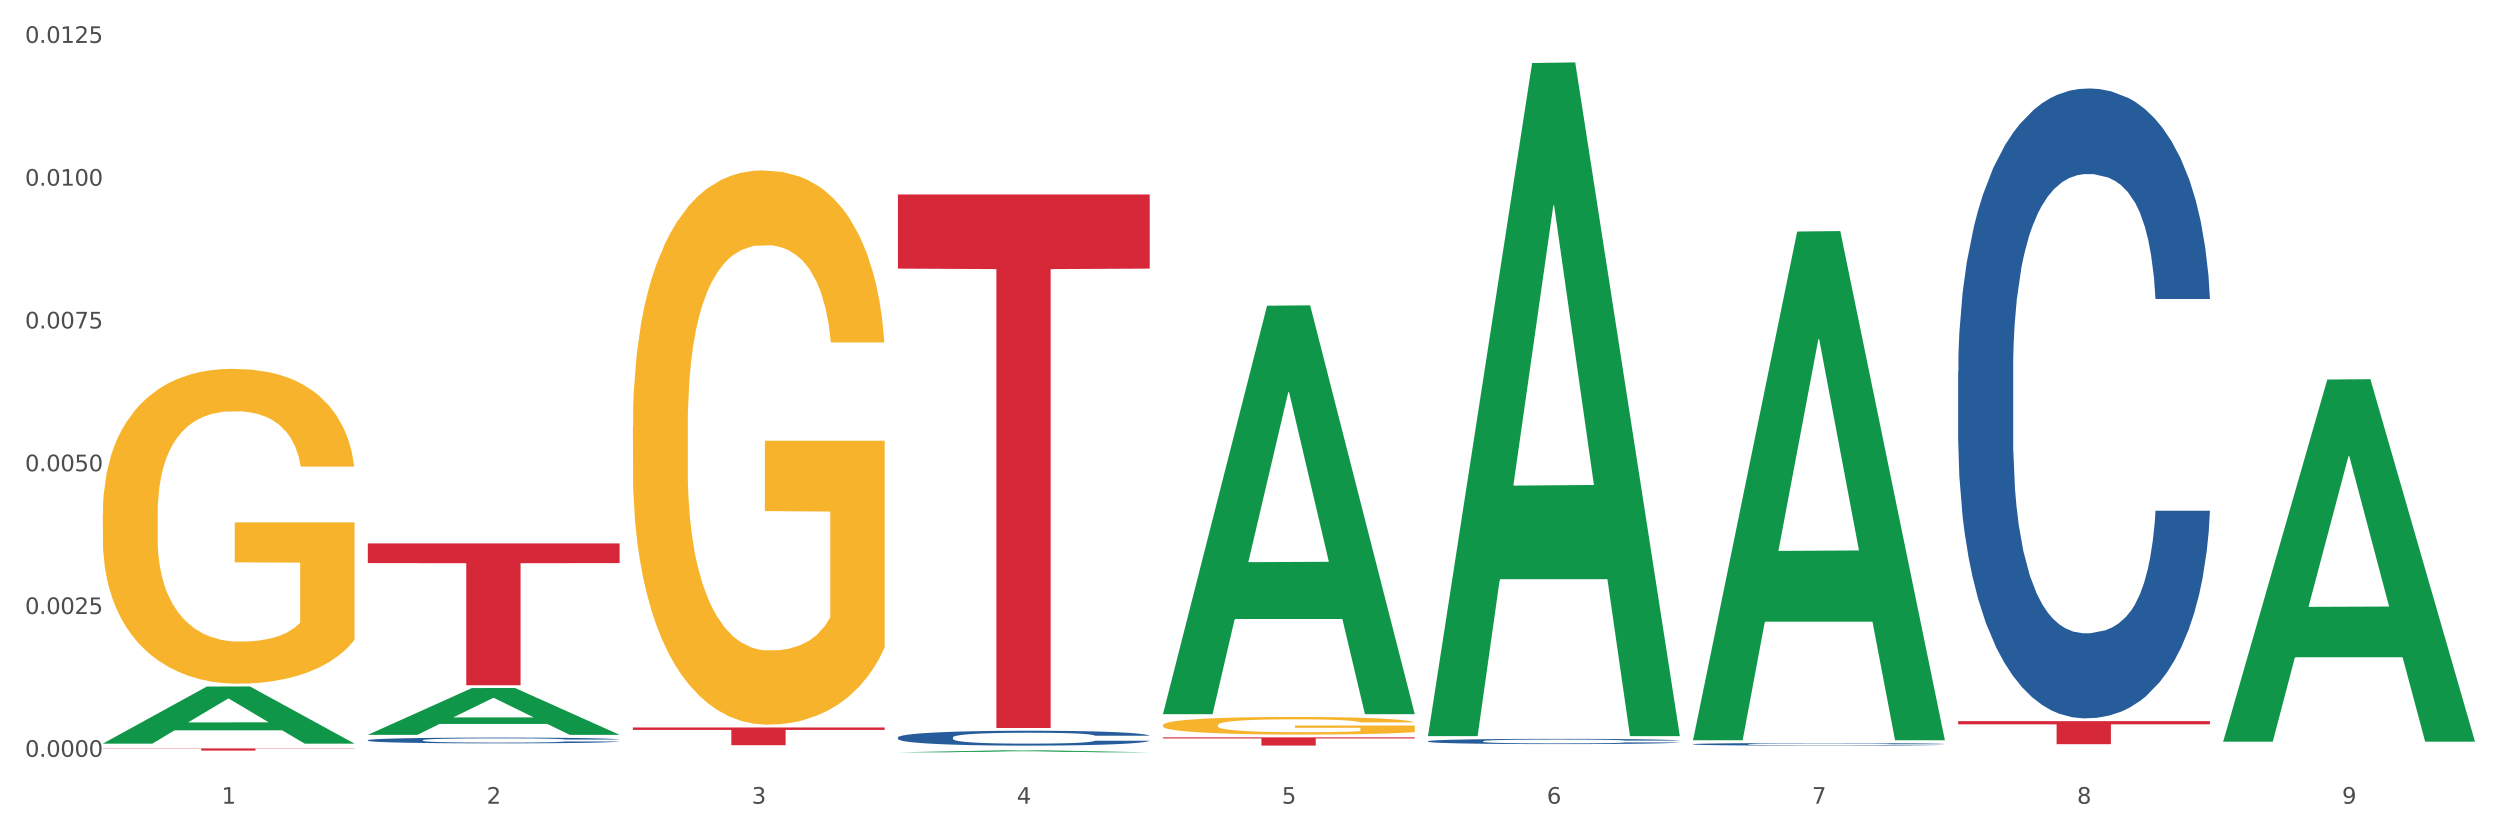 <?xml version="1.0" encoding="utf-8" standalone="no"?>
<!DOCTYPE svg PUBLIC "-//W3C//DTD SVG 1.1//EN"
  "http://www.w3.org/Graphics/SVG/1.1/DTD/svg11.dtd">
<svg xmlns:xlink="http://www.w3.org/1999/xlink" width="1080pt" height="360pt" viewBox="0 0 1080 360" xmlns="http://www.w3.org/2000/svg" version="1.1">
 <rect x="0" y="0" width="1080" height="360" fill="#333333" stroke="none"/>
 <defs>
  <style type="text/css">*{stroke-linejoin: round; stroke-linecap: butt}</style>
 </defs>
 <g id="figure_1">
  <g id="patch_1">
   <path d="M 0 360 
L 1080 360 
L 1080 0 
L 0 0 
z
" style="fill: #ffffff; stroke: #ffffff; stroke-linejoin: miter"/>
  </g>
  <g id="axes_1">
   <g id="matplotlib.axis_1">
    <g id="xtick_1">
     <g id="text_1">
      <!-- 1 -->
      <g style="fill: #4d4d4d" transform="translate(95.726 347.204) scale(0.096 -0.096)">
       <defs>
        <path id="DejaVuSans-31" d="M 794 531 
L 1825 531 
L 1825 4091 
L 703 3866 
L 703 4441 
L 1819 4666 
L 2450 4666 
L 2450 531 
L 3481 531 
L 3481 0 
L 794 0 
L 794 531 
z
" transform="scale(0.016)"/>
       </defs>
       <use xlink:href="#DejaVuSans-31"/>
      </g>
     </g>
    </g>
    <g id="xtick_2">
     <g id="text_2">
      <!-- 2 -->
      <g style="fill: #4d4d4d" transform="translate(210.23 347.204) scale(0.096 -0.096)">
       <defs>
        <path id="DejaVuSans-32" d="M 1228 531 
L 3431 531 
L 3431 0 
L 469 0 
L 469 531 
Q 828 903 1448 1529 
Q 2069 2156 2228 2338 
Q 2531 2678 2651 2914 
Q 2772 3150 2772 3378 
Q 2772 3750 2511 3984 
Q 2250 4219 1831 4219 
Q 1534 4219 1204 4116 
Q 875 4013 500 3803 
L 500 4441 
Q 881 4594 1212 4672 
Q 1544 4750 1819 4750 
Q 2544 4750 2975 4387 
Q 3406 4025 3406 3419 
Q 3406 3131 3298 2873 
Q 3191 2616 2906 2266 
Q 2828 2175 2409 1742 
Q 1991 1309 1228 531 
z
" transform="scale(0.016)"/>
       </defs>
       <use xlink:href="#DejaVuSans-32"/>
      </g>
     </g>
    </g>
    <g id="xtick_3">
     <g id="text_3">
      <!-- 3 -->
      <g style="fill: #4d4d4d" transform="translate(324.734 347.204) scale(0.096 -0.096)">
       <defs>
        <path id="DejaVuSans-33" d="M 2597 2516 
Q 3050 2419 3304 2112 
Q 3559 1806 3559 1356 
Q 3559 666 3084 287 
Q 2609 -91 1734 -91 
Q 1441 -91 1130 -33 
Q 819 25 488 141 
L 488 750 
Q 750 597 1062 519 
Q 1375 441 1716 441 
Q 2309 441 2620 675 
Q 2931 909 2931 1356 
Q 2931 1769 2642 2001 
Q 2353 2234 1838 2234 
L 1294 2234 
L 1294 2753 
L 1863 2753 
Q 2328 2753 2575 2939 
Q 2822 3125 2822 3475 
Q 2822 3834 2567 4026 
Q 2313 4219 1838 4219 
Q 1578 4219 1281 4162 
Q 984 4106 628 3988 
L 628 4550 
Q 988 4650 1302 4700 
Q 1616 4750 1894 4750 
Q 2613 4750 3031 4423 
Q 3450 4097 3450 3541 
Q 3450 3153 3228 2886 
Q 3006 2619 2597 2516 
z
" transform="scale(0.016)"/>
       </defs>
       <use xlink:href="#DejaVuSans-33"/>
      </g>
     </g>
    </g>
    <g id="xtick_4">
     <g id="text_4">
      <!-- 4 -->
      <g style="fill: #4d4d4d" transform="translate(439.238 347.204) scale(0.096 -0.096)">
       <defs>
        <path id="DejaVuSans-34" d="M 2419 4116 
L 825 1625 
L 2419 1625 
L 2419 4116 
z
M 2253 4666 
L 3047 4666 
L 3047 1625 
L 3713 1625 
L 3713 1100 
L 3047 1100 
L 3047 0 
L 2419 0 
L 2419 1100 
L 313 1100 
L 313 1709 
L 2253 4666 
z
" transform="scale(0.016)"/>
       </defs>
       <use xlink:href="#DejaVuSans-34"/>
      </g>
     </g>
    </g>
    <g id="xtick_5">
     <g id="text_5">
      <!-- 5 -->
      <g style="fill: #4d4d4d" transform="translate(553.741 347.204) scale(0.096 -0.096)">
       <defs>
        <path id="DejaVuSans-35" d="M 691 4666 
L 3169 4666 
L 3169 4134 
L 1269 4134 
L 1269 2991 
Q 1406 3038 1543 3061 
Q 1681 3084 1819 3084 
Q 2600 3084 3056 2656 
Q 3513 2228 3513 1497 
Q 3513 744 3044 326 
Q 2575 -91 1722 -91 
Q 1428 -91 1123 -41 
Q 819 9 494 109 
L 494 744 
Q 775 591 1075 516 
Q 1375 441 1709 441 
Q 2250 441 2565 725 
Q 2881 1009 2881 1497 
Q 2881 1984 2565 2268 
Q 2250 2553 1709 2553 
Q 1456 2553 1204 2497 
Q 953 2441 691 2322 
L 691 4666 
z
" transform="scale(0.016)"/>
       </defs>
       <use xlink:href="#DejaVuSans-35"/>
      </g>
     </g>
    </g>
    <g id="xtick_6">
     <g id="text_6">
      <!-- 6 -->
      <g style="fill: #4d4d4d" transform="translate(668.245 347.204) scale(0.096 -0.096)">
       <defs>
        <path id="DejaVuSans-36" d="M 2113 2584 
Q 1688 2584 1439 2293 
Q 1191 2003 1191 1497 
Q 1191 994 1439 701 
Q 1688 409 2113 409 
Q 2538 409 2786 701 
Q 3034 994 3034 1497 
Q 3034 2003 2786 2293 
Q 2538 2584 2113 2584 
z
M 3366 4563 
L 3366 3988 
Q 3128 4100 2886 4159 
Q 2644 4219 2406 4219 
Q 1781 4219 1451 3797 
Q 1122 3375 1075 2522 
Q 1259 2794 1537 2939 
Q 1816 3084 2150 3084 
Q 2853 3084 3261 2657 
Q 3669 2231 3669 1497 
Q 3669 778 3244 343 
Q 2819 -91 2113 -91 
Q 1303 -91 875 529 
Q 447 1150 447 2328 
Q 447 3434 972 4092 
Q 1497 4750 2381 4750 
Q 2619 4750 2861 4703 
Q 3103 4656 3366 4563 
z
" transform="scale(0.016)"/>
       </defs>
       <use xlink:href="#DejaVuSans-36"/>
      </g>
     </g>
    </g>
    <g id="xtick_7">
     <g id="text_7">
      <!-- 7 -->
      <g style="fill: #4d4d4d" transform="translate(782.749 347.204) scale(0.096 -0.096)">
       <defs>
        <path id="DejaVuSans-37" d="M 525 4666 
L 3525 4666 
L 3525 4397 
L 1831 0 
L 1172 0 
L 2766 4134 
L 525 4134 
L 525 4666 
z
" transform="scale(0.016)"/>
       </defs>
       <use xlink:href="#DejaVuSans-37"/>
      </g>
     </g>
    </g>
    <g id="xtick_8">
     <g id="text_8">
      <!-- 8 -->
      <g style="fill: #4d4d4d" transform="translate(897.253 347.204) scale(0.096 -0.096)">
       <defs>
        <path id="DejaVuSans-38" d="M 2034 2216 
Q 1584 2216 1326 1975 
Q 1069 1734 1069 1313 
Q 1069 891 1326 650 
Q 1584 409 2034 409 
Q 2484 409 2743 651 
Q 3003 894 3003 1313 
Q 3003 1734 2745 1975 
Q 2488 2216 2034 2216 
z
M 1403 2484 
Q 997 2584 770 2862 
Q 544 3141 544 3541 
Q 544 4100 942 4425 
Q 1341 4750 2034 4750 
Q 2731 4750 3128 4425 
Q 3525 4100 3525 3541 
Q 3525 3141 3298 2862 
Q 3072 2584 2669 2484 
Q 3125 2378 3379 2068 
Q 3634 1759 3634 1313 
Q 3634 634 3220 271 
Q 2806 -91 2034 -91 
Q 1263 -91 848 271 
Q 434 634 434 1313 
Q 434 1759 690 2068 
Q 947 2378 1403 2484 
z
M 1172 3481 
Q 1172 3119 1398 2916 
Q 1625 2713 2034 2713 
Q 2441 2713 2670 2916 
Q 2900 3119 2900 3481 
Q 2900 3844 2670 4047 
Q 2441 4250 2034 4250 
Q 1625 4250 1398 4047 
Q 1172 3844 1172 3481 
z
" transform="scale(0.016)"/>
       </defs>
       <use xlink:href="#DejaVuSans-38"/>
      </g>
     </g>
    </g>
    <g id="xtick_9">
     <g id="text_9">
      <!-- 9 -->
      <g style="fill: #4d4d4d" transform="translate(1011.757 347.204) scale(0.096 -0.096)">
       <defs>
        <path id="DejaVuSans-39" d="M 703 97 
L 703 672 
Q 941 559 1184 500 
Q 1428 441 1663 441 
Q 2288 441 2617 861 
Q 2947 1281 2994 2138 
Q 2813 1869 2534 1725 
Q 2256 1581 1919 1581 
Q 1219 1581 811 2004 
Q 403 2428 403 3163 
Q 403 3881 828 4315 
Q 1253 4750 1959 4750 
Q 2769 4750 3195 4129 
Q 3622 3509 3622 2328 
Q 3622 1225 3098 567 
Q 2575 -91 1691 -91 
Q 1453 -91 1209 -44 
Q 966 3 703 97 
z
M 1959 2075 
Q 2384 2075 2632 2365 
Q 2881 2656 2881 3163 
Q 2881 3666 2632 3958 
Q 2384 4250 1959 4250 
Q 1534 4250 1286 3958 
Q 1038 3666 1038 3163 
Q 1038 2656 1286 2365 
Q 1534 2075 1959 2075 
z
" transform="scale(0.016)"/>
       </defs>
       <use xlink:href="#DejaVuSans-39"/>
      </g>
     </g>
    </g>
    <g id="xtick_10"/>
    <g id="xtick_11"/>
    <g id="xtick_12"/>
    <g id="xtick_13"/>
    <g id="xtick_14"/>
    <g id="xtick_15"/>
    <g id="xtick_16"/>
    <g id="xtick_17"/>
   </g>
   <g id="matplotlib.axis_2">
    <g id="ytick_1">
     <g id="text_10">
      <!-- 0.0000 -->
      <g style="fill: #4d4d4d" transform="translate(10.8 326.944) scale(0.096 -0.096)">
       <defs>
        <path id="DejaVuSans-30" d="M 2034 4250 
Q 1547 4250 1301 3770 
Q 1056 3291 1056 2328 
Q 1056 1369 1301 889 
Q 1547 409 2034 409 
Q 2525 409 2770 889 
Q 3016 1369 3016 2328 
Q 3016 3291 2770 3770 
Q 2525 4250 2034 4250 
z
M 2034 4750 
Q 2819 4750 3233 4129 
Q 3647 3509 3647 2328 
Q 3647 1150 3233 529 
Q 2819 -91 2034 -91 
Q 1250 -91 836 529 
Q 422 1150 422 2328 
Q 422 3509 836 4129 
Q 1250 4750 2034 4750 
z
" transform="scale(0.016)"/>
        <path id="DejaVuSans-2e" d="M 684 794 
L 1344 794 
L 1344 0 
L 684 0 
L 684 794 
z
" transform="scale(0.016)"/>
       </defs>
       <use xlink:href="#DejaVuSans-30"/>
       <use xlink:href="#DejaVuSans-2e" transform="translate(63.623 0)"/>
       <use xlink:href="#DejaVuSans-30" transform="translate(95.41 0)"/>
       <use xlink:href="#DejaVuSans-30" transform="translate(159.033 0)"/>
       <use xlink:href="#DejaVuSans-30" transform="translate(222.656 0)"/>
       <use xlink:href="#DejaVuSans-30" transform="translate(286.279 0)"/>
      </g>
     </g>
    </g>
    <g id="ytick_2">
     <g id="text_11">
      <!-- 0.0025 -->
      <g style="fill: #4d4d4d" transform="translate(10.8 265.262) scale(0.096 -0.096)">
       <use xlink:href="#DejaVuSans-30"/>
       <use xlink:href="#DejaVuSans-2e" transform="translate(63.623 0)"/>
       <use xlink:href="#DejaVuSans-30" transform="translate(95.41 0)"/>
       <use xlink:href="#DejaVuSans-30" transform="translate(159.033 0)"/>
       <use xlink:href="#DejaVuSans-32" transform="translate(222.656 0)"/>
       <use xlink:href="#DejaVuSans-35" transform="translate(286.279 0)"/>
      </g>
     </g>
    </g>
    <g id="ytick_3">
     <g id="text_12">
      <!-- 0.0050 -->
      <g style="fill: #4d4d4d" transform="translate(10.8 203.58) scale(0.096 -0.096)">
       <use xlink:href="#DejaVuSans-30"/>
       <use xlink:href="#DejaVuSans-2e" transform="translate(63.623 0)"/>
       <use xlink:href="#DejaVuSans-30" transform="translate(95.41 0)"/>
       <use xlink:href="#DejaVuSans-30" transform="translate(159.033 0)"/>
       <use xlink:href="#DejaVuSans-35" transform="translate(222.656 0)"/>
       <use xlink:href="#DejaVuSans-30" transform="translate(286.279 0)"/>
      </g>
     </g>
    </g>
    <g id="ytick_4">
     <g id="text_13">
      <!-- 0.0075 -->
      <g style="fill: #4d4d4d" transform="translate(10.8 141.897) scale(0.096 -0.096)">
       <use xlink:href="#DejaVuSans-30"/>
       <use xlink:href="#DejaVuSans-2e" transform="translate(63.623 0)"/>
       <use xlink:href="#DejaVuSans-30" transform="translate(95.41 0)"/>
       <use xlink:href="#DejaVuSans-30" transform="translate(159.033 0)"/>
       <use xlink:href="#DejaVuSans-37" transform="translate(222.656 0)"/>
       <use xlink:href="#DejaVuSans-35" transform="translate(286.279 0)"/>
      </g>
     </g>
    </g>
    <g id="ytick_5">
     <g id="text_14">
      <!-- 0.0100 -->
      <g style="fill: #4d4d4d" transform="translate(10.8 80.215) scale(0.096 -0.096)">
       <use xlink:href="#DejaVuSans-30"/>
       <use xlink:href="#DejaVuSans-2e" transform="translate(63.623 0)"/>
       <use xlink:href="#DejaVuSans-30" transform="translate(95.41 0)"/>
       <use xlink:href="#DejaVuSans-31" transform="translate(159.033 0)"/>
       <use xlink:href="#DejaVuSans-30" transform="translate(222.656 0)"/>
       <use xlink:href="#DejaVuSans-30" transform="translate(286.279 0)"/>
      </g>
     </g>
    </g>
    <g id="ytick_6">
     <g id="text_15">
      <!-- 0.0125 -->
      <g style="fill: #4d4d4d" transform="translate(10.8 18.533) scale(0.096 -0.096)">
       <use xlink:href="#DejaVuSans-30"/>
       <use xlink:href="#DejaVuSans-2e" transform="translate(63.623 0)"/>
       <use xlink:href="#DejaVuSans-30" transform="translate(95.41 0)"/>
       <use xlink:href="#DejaVuSans-31" transform="translate(159.033 0)"/>
       <use xlink:href="#DejaVuSans-32" transform="translate(222.656 0)"/>
       <use xlink:href="#DejaVuSans-35" transform="translate(286.279 0)"/>
      </g>
     </g>
    </g>
    <g id="ytick_7"/>
    <g id="ytick_8"/>
    <g id="ytick_9"/>
    <g id="ytick_10"/>
    <g id="ytick_11"/>
   </g>
   <g id="PolyCollection_1">
    <path d="M 44.391 321.217 
L 44.503 321.193 
L 89.36 296.576 
L 107.976 296.553 
L 153.17 321.263 
L 131.638 321.263 
L 121.882 315.509 
L 75.567 315.509 
L 75.23 315.602 
L 65.81 321.263 
L 44.391 321.263 
L 44.391 321.217 
L 81.398 312.075 
L 116.05 312.052 
L 98.892 301.82 
L 98.668 301.773 
L 98.444 301.843 
L 81.286 312.052 
L 81.398 312.075 
L 44.391 321.217 
z
" clip-path="url(#p5ffbf245d7)" style="fill: #109648"/>
    <path d="M 616.91 320.201 
L 617.039 320.199 
L 617.039 320.141 
L 617.424 320.062 
L 618.839 319.918 
L 620.639 319.808 
L 623.725 319.68 
L 625.396 319.626 
L 627.582 319.566 
L 632.082 319.469 
L 637.226 319.386 
L 640.826 319.34 
L 643.526 319.311 
L 649.569 319.26 
L 653.041 319.237 
L 656.641 319.218 
L 659.727 319.206 
L 664.87 319.191 
L 668.985 319.185 
L 673.742 319.183 
L 677.728 319.185 
L 683 319.193 
L 690.715 319.218 
L 693.672 319.233 
L 697.658 319.257 
L 701.773 319.291 
L 705.116 319.324 
L 708.973 319.371 
L 712.959 319.433 
L 716.817 319.512 
L 719.517 319.584 
L 721.703 319.661 
L 723.631 319.754 
L 725.046 319.855 
L 725.689 319.94 
L 702.158 319.94 
L 701.516 319.864 
L 700.23 319.781 
L 698.944 319.725 
L 697.53 319.68 
L 695.344 319.628 
L 693.415 319.595 
L 690.201 319.555 
L 687.243 319.531 
L 684.8 319.516 
L 681.843 319.504 
L 675.542 319.491 
L 671.042 319.491 
L 668.213 319.495 
L 664.742 319.506 
L 661.784 319.52 
L 658.313 319.545 
L 655.613 319.572 
L 652.912 319.607 
L 651.369 319.632 
L 649.055 319.678 
L 647.512 319.715 
L 645.455 319.779 
L 644.298 319.824 
L 642.24 319.942 
L 641.34 320.029 
L 640.954 320.089 
L 640.697 320.155 
L 640.697 320.478 
L 641.469 320.623 
L 642.112 320.685 
L 643.14 320.756 
L 645.069 320.847 
L 647.898 320.936 
L 650.855 321 
L 653.298 321.039 
L 655.613 321.068 
L 657.927 321.091 
L 660.756 321.111 
L 663.07 321.124 
L 666.542 321.136 
L 670.656 321.142 
L 673.871 321.142 
L 680.428 321.132 
L 683.386 321.122 
L 686.215 321.107 
L 689.3 321.085 
L 691.744 321.06 
L 693.158 321.041 
L 695.472 321.002 
L 697.272 320.96 
L 698.815 320.913 
L 699.844 320.871 
L 701.001 320.809 
L 701.901 320.739 
L 702.158 320.702 
L 725.689 320.702 
L 725.174 320.776 
L 724.274 320.849 
L 722.474 320.946 
L 721.06 321.002 
L 718.874 321.07 
L 716.559 321.128 
L 713.345 321.192 
L 710.388 321.24 
L 707.302 321.281 
L 703.959 321.318 
L 697.915 321.37 
L 695.729 321.385 
L 691.101 321.409 
L 687.5 321.424 
L 682.229 321.438 
L 676.828 321.447 
L 671.171 321.449 
L 666.156 321.445 
L 660.627 321.432 
L 657.156 321.42 
L 653.298 321.401 
L 648.798 321.372 
L 644.555 321.337 
L 640.569 321.296 
L 636.84 321.248 
L 633.368 321.194 
L 628.868 321.105 
L 625.525 321.018 
L 623.082 320.938 
L 621.41 320.869 
L 619.739 320.782 
L 618.839 320.722 
L 617.424 320.578 
L 616.91 320.443 
L 616.91 320.201 
z
" clip-path="url(#p5ffbf245d7)" style="fill: #255c99"/>
    <path d="M 387.902 318.569 
L 388.031 318.563 
L 388.031 318.398 
L 388.417 318.175 
L 389.831 317.764 
L 391.631 317.452 
L 394.717 317.088 
L 396.389 316.935 
L 398.575 316.765 
L 403.075 316.489 
L 408.218 316.254 
L 411.818 316.125 
L 414.518 316.042 
L 420.562 315.896 
L 424.033 315.831 
L 427.634 315.778 
L 430.72 315.743 
L 435.863 315.702 
L 439.977 315.684 
L 444.735 315.678 
L 448.721 315.684 
L 453.992 315.708 
L 461.707 315.778 
L 464.665 315.819 
L 468.651 315.89 
L 472.765 315.984 
L 476.108 316.078 
L 479.966 316.213 
L 483.952 316.389 
L 487.809 316.612 
L 490.509 316.818 
L 492.695 317.035 
L 494.624 317.3 
L 496.038 317.588 
L 496.681 317.828 
L 473.151 317.828 
L 472.508 317.611 
L 471.222 317.376 
L 469.936 317.217 
L 468.522 317.088 
L 466.336 316.941 
L 464.407 316.847 
L 461.193 316.736 
L 458.236 316.665 
L 455.793 316.624 
L 452.835 316.589 
L 446.535 316.554 
L 442.035 316.554 
L 439.206 316.565 
L 435.734 316.595 
L 432.777 316.636 
L 429.305 316.706 
L 426.605 316.783 
L 423.905 316.883 
L 422.362 316.953 
L 420.047 317.082 
L 418.504 317.188 
L 416.447 317.37 
L 415.29 317.499 
L 413.233 317.834 
L 412.333 318.081 
L 411.947 318.252 
L 411.69 318.44 
L 411.69 319.356 
L 412.461 319.767 
L 413.104 319.944 
L 414.133 320.143 
L 416.061 320.402 
L 418.89 320.655 
L 421.847 320.837 
L 424.291 320.948 
L 426.605 321.031 
L 428.919 321.095 
L 431.748 321.154 
L 434.063 321.189 
L 437.534 321.224 
L 441.649 321.242 
L 444.863 321.242 
L 451.421 321.213 
L 454.378 321.183 
L 457.207 321.142 
L 460.293 321.078 
L 462.736 321.007 
L 464.15 320.954 
L 466.465 320.843 
L 468.265 320.725 
L 469.808 320.59 
L 470.836 320.472 
L 471.994 320.296 
L 472.894 320.096 
L 473.151 319.991 
L 496.681 319.991 
L 496.167 320.202 
L 495.267 320.408 
L 493.467 320.684 
L 492.052 320.843 
L 489.866 321.036 
L 487.552 321.201 
L 484.337 321.383 
L 481.38 321.518 
L 478.294 321.636 
L 474.951 321.741 
L 468.908 321.888 
L 466.722 321.929 
L 462.093 322 
L 458.493 322.041 
L 453.221 322.082 
L 447.821 322.106 
L 442.163 322.112 
L 437.149 322.1 
L 431.62 322.065 
L 428.148 322.029 
L 424.291 321.976 
L 419.79 321.894 
L 415.547 321.794 
L 411.561 321.677 
L 407.832 321.542 
L 404.361 321.389 
L 399.86 321.136 
L 396.517 320.89 
L 394.074 320.66 
L 392.403 320.467 
L 390.731 320.22 
L 389.831 320.049 
L 388.417 319.638 
L 387.902 319.256 
L 387.902 318.569 
z
" clip-path="url(#p5ffbf245d7)" style="fill: #255c99"/>
    <path d="M 158.895 319.758 
L 159.023 319.756 
L 159.023 319.692 
L 159.409 319.606 
L 160.823 319.446 
L 162.624 319.326 
L 165.71 319.185 
L 167.381 319.126 
L 169.567 319.06 
L 174.067 318.953 
L 179.21 318.862 
L 182.811 318.812 
L 185.511 318.78 
L 191.554 318.723 
L 195.026 318.698 
L 198.626 318.678 
L 201.712 318.664 
L 206.855 318.648 
L 210.97 318.641 
L 215.727 318.639 
L 219.713 318.641 
L 224.985 318.65 
L 232.7 318.678 
L 235.657 318.694 
L 239.643 318.721 
L 243.758 318.757 
L 247.101 318.794 
L 250.958 318.846 
L 254.944 318.914 
L 258.801 319.001 
L 261.502 319.08 
L 263.687 319.164 
L 265.616 319.267 
L 267.031 319.378 
L 267.673 319.472 
L 244.143 319.472 
L 243.5 319.387 
L 242.215 319.296 
L 240.929 319.235 
L 239.514 319.185 
L 237.329 319.128 
L 235.4 319.092 
L 232.185 319.048 
L 229.228 319.021 
L 226.785 319.005 
L 223.828 318.992 
L 217.527 318.978 
L 213.027 318.978 
L 210.198 318.982 
L 206.727 318.994 
L 203.769 319.01 
L 200.298 319.037 
L 197.597 319.067 
L 194.897 319.105 
L 193.354 319.133 
L 191.04 319.183 
L 189.497 319.224 
L 187.44 319.294 
L 186.282 319.344 
L 184.225 319.474 
L 183.325 319.569 
L 182.939 319.635 
L 182.682 319.708 
L 182.682 320.063 
L 183.454 320.222 
L 184.096 320.29 
L 185.125 320.368 
L 187.054 320.468 
L 189.883 320.566 
L 192.84 320.636 
L 195.283 320.679 
L 197.597 320.711 
L 199.912 320.736 
L 202.741 320.759 
L 205.055 320.773 
L 208.527 320.786 
L 212.641 320.793 
L 215.856 320.793 
L 222.413 320.782 
L 225.371 320.77 
L 228.199 320.754 
L 231.285 320.729 
L 233.728 320.702 
L 235.143 320.682 
L 237.457 320.638 
L 239.257 320.593 
L 240.8 320.541 
L 241.829 320.495 
L 242.986 320.427 
L 243.886 320.35 
L 244.143 320.309 
L 267.673 320.309 
L 267.159 320.391 
L 266.259 320.47 
L 264.459 320.577 
L 263.045 320.638 
L 260.859 320.714 
L 258.544 320.777 
L 255.33 320.848 
L 252.372 320.9 
L 249.286 320.946 
L 245.943 320.987 
L 239.9 321.043 
L 237.714 321.059 
L 233.085 321.087 
L 229.485 321.103 
L 224.213 321.118 
L 218.813 321.128 
L 213.156 321.13 
L 208.141 321.125 
L 202.612 321.112 
L 199.14 321.098 
L 195.283 321.078 
L 190.783 321.046 
L 186.539 321.007 
L 182.554 320.961 
L 178.825 320.909 
L 175.353 320.85 
L 170.853 320.752 
L 167.51 320.657 
L 165.067 320.568 
L 163.395 320.493 
L 161.724 320.397 
L 160.823 320.331 
L 159.409 320.172 
L 158.895 320.024 
L 158.895 319.758 
z
" clip-path="url(#p5ffbf245d7)" style="fill: #255c99"/>
    <path d="M 44.391 222.19 
L 44.519 222.066 
L 44.519 217.594 
L 44.776 213.742 
L 46.061 204.424 
L 47.987 196.721 
L 49.4 192.622 
L 50.812 189.267 
L 52.482 185.913 
L 54.537 182.434 
L 58.261 177.34 
L 60.573 174.731 
L 63.398 171.998 
L 68.535 168.022 
L 72.26 165.786 
L 76.113 163.922 
L 82.406 161.686 
L 86.515 160.692 
L 90.882 159.947 
L 96.148 159.45 
L 100.129 159.325 
L 108.862 159.698 
L 116.311 160.816 
L 119.907 161.686 
L 124.53 163.177 
L 126.97 164.171 
L 130.952 166.159 
L 135.061 168.768 
L 137.887 171.004 
L 142.125 175.228 
L 145.335 179.452 
L 148.289 184.67 
L 149.83 188.273 
L 150.986 191.628 
L 152.014 195.479 
L 153.041 201.567 
L 129.924 201.567 
L 129.025 197.218 
L 127.612 193.118 
L 125.558 189.143 
L 123.76 186.658 
L 120.677 183.552 
L 117.852 181.564 
L 114.898 180.073 
L 111.302 178.831 
L 108.477 178.21 
L 104.495 177.713 
L 96.661 177.837 
L 91.396 178.831 
L 87.8 180.073 
L 85.488 181.192 
L 83.433 182.434 
L 81.121 184.173 
L 78.424 186.782 
L 76.498 189.143 
L 74.572 192.125 
L 73.03 195.106 
L 71.618 198.585 
L 70.462 202.312 
L 69.563 206.164 
L 68.792 210.885 
L 68.15 218.712 
L 68.15 235.733 
L 68.407 239.584 
L 69.049 244.678 
L 69.82 248.529 
L 71.104 253.126 
L 72.26 256.232 
L 74.443 260.705 
L 76.883 264.432 
L 78.81 266.792 
L 80.736 268.78 
L 84.075 271.513 
L 87.8 273.75 
L 91.01 275.116 
L 95.377 276.359 
L 98.331 276.856 
L 100.899 277.104 
L 107.192 277.104 
L 111.687 276.731 
L 116.696 275.862 
L 120.549 274.744 
L 123.76 273.377 
L 127.356 271.141 
L 129.667 269.029 
L 129.667 243.063 
L 101.413 242.938 
L 101.413 225.669 
L 153.17 225.669 
L 153.17 276.359 
L 150.986 278.968 
L 148.546 281.328 
L 145.978 283.44 
L 142.125 286.049 
L 137.501 288.534 
L 133.392 290.274 
L 129.025 291.764 
L 123.888 293.131 
L 117.21 294.373 
L 113.1 294.87 
L 107.963 295.243 
L 101.927 295.367 
L 96.661 295.119 
L 91.524 294.498 
L 86.13 293.38 
L 80.865 291.764 
L 76.883 290.149 
L 72.902 288.161 
L 68.664 285.552 
L 65.325 283.068 
L 62.756 280.831 
L 59.931 277.974 
L 56.849 274.247 
L 54.537 270.892 
L 52.482 267.414 
L 50.299 262.941 
L 48.758 259.09 
L 47.216 254.244 
L 46.317 250.641 
L 45.29 245.05 
L 44.519 237.223 
L 44.391 222.19 
z
" clip-path="url(#p5ffbf245d7)" style="fill: #f7b32b"/>
    <path d="M 44.391 323.297 
L 153.17 323.297 
L 153.17 323.433 
L 110.38 323.433 
L 110.38 324.272 
L 86.923 324.272 
L 86.923 323.433 
L 44.391 323.433 
L 44.391 323.298 
L 44.391 323.297 
z
" clip-path="url(#p5ffbf245d7)" style="fill: #d62839"/>
    <path d="M 158.895 234.74 
L 267.673 234.74 
L 267.673 243.258 
L 224.884 243.315 
L 224.884 296.032 
L 201.427 296.032 
L 201.427 243.315 
L 158.895 243.258 
L 158.895 234.798 
L 158.895 234.74 
z
" clip-path="url(#p5ffbf245d7)" style="fill: #d62839"/>
    <path d="M 273.399 314.262 
L 382.177 314.262 
L 382.177 315.327 
L 339.388 315.335 
L 339.388 321.931 
L 315.931 321.931 
L 315.931 315.335 
L 273.399 315.327 
L 273.399 314.269 
L 273.399 314.262 
z
" clip-path="url(#p5ffbf245d7)" style="fill: #d62839"/>
    <path d="M 387.902 84.012 
L 496.681 84.012 
L 496.681 116.041 
L 453.891 116.258 
L 453.891 314.493 
L 430.434 314.493 
L 430.434 116.258 
L 387.902 116.041 
L 387.902 84.228 
L 387.902 84.012 
z
" clip-path="url(#p5ffbf245d7)" style="fill: #d62839"/>
    <path d="M 502.406 318.522 
L 611.185 318.522 
L 611.185 319.021 
L 568.395 319.024 
L 568.395 322.112 
L 544.938 322.112 
L 544.938 319.024 
L 502.406 319.021 
L 502.406 318.526 
L 502.406 318.522 
z
" clip-path="url(#p5ffbf245d7)" style="fill: #d62839"/>
    <path d="M 845.918 311.533 
L 954.696 311.533 
L 954.696 312.917 
L 911.907 312.926 
L 911.907 321.493 
L 888.45 321.493 
L 888.45 312.926 
L 845.918 312.917 
L 845.918 311.542 
L 845.918 311.533 
z
" clip-path="url(#p5ffbf245d7)" style="fill: #d62839"/>
    <path d="M 845.918 160.484 
L 846.046 160.235 
L 846.046 153.276 
L 846.432 143.832 
L 847.846 126.435 
L 849.646 113.263 
L 852.732 97.854 
L 854.404 91.392 
L 856.59 84.185 
L 861.09 72.504 
L 866.233 62.563 
L 869.833 57.095 
L 872.534 53.616 
L 878.577 47.402 
L 882.049 44.669 
L 885.649 42.432 
L 888.735 40.941 
L 893.878 39.201 
L 897.992 38.455 
L 902.75 38.207 
L 906.736 38.455 
L 912.008 39.449 
L 919.722 42.432 
L 922.68 44.172 
L 926.666 47.154 
L 930.78 51.13 
L 934.123 55.107 
L 937.981 60.823 
L 941.967 68.279 
L 945.824 77.723 
L 948.524 86.422 
L 950.71 95.617 
L 952.639 106.801 
L 954.053 118.979 
L 954.696 129.169 
L 931.166 129.169 
L 930.523 119.973 
L 929.237 110.032 
L 927.952 103.322 
L 926.537 97.854 
L 924.351 91.641 
L 922.423 87.664 
L 919.208 82.942 
L 916.251 79.96 
L 913.808 78.22 
L 910.85 76.729 
L 904.55 75.238 
L 900.05 75.238 
L 897.221 75.735 
L 893.749 76.978 
L 890.792 78.717 
L 887.32 81.7 
L 884.62 84.931 
L 881.92 89.156 
L 880.377 92.138 
L 878.063 97.606 
L 876.52 102.079 
L 874.462 109.784 
L 873.305 115.251 
L 871.248 129.417 
L 870.348 139.856 
L 869.962 147.063 
L 869.705 155.016 
L 869.705 193.787 
L 870.476 211.184 
L 871.119 218.64 
L 872.148 227.09 
L 874.077 238.025 
L 876.905 248.712 
L 879.863 256.416 
L 882.306 261.139 
L 884.62 264.618 
L 886.935 267.352 
L 889.763 269.837 
L 892.078 271.328 
L 895.549 272.819 
L 899.664 273.565 
L 902.878 273.565 
L 909.436 272.322 
L 912.393 271.08 
L 915.222 269.34 
L 918.308 266.606 
L 920.751 263.624 
L 922.165 261.387 
L 924.48 256.665 
L 926.28 251.694 
L 927.823 245.978 
L 928.852 241.008 
L 930.009 233.552 
L 930.909 225.102 
L 931.166 220.628 
L 954.696 220.628 
L 954.182 229.575 
L 953.282 238.274 
L 951.482 249.955 
L 950.067 256.665 
L 947.881 264.866 
L 945.567 271.825 
L 942.353 279.53 
L 939.395 285.246 
L 936.309 290.217 
L 932.966 294.69 
L 926.923 300.903 
L 924.737 302.643 
L 920.108 305.625 
L 916.508 307.365 
L 911.236 309.105 
L 905.836 310.099 
L 900.178 310.347 
L 895.164 309.85 
L 889.635 308.359 
L 886.163 306.868 
L 882.306 304.631 
L 877.805 301.152 
L 873.562 296.927 
L 869.576 291.956 
L 865.847 286.24 
L 862.376 279.778 
L 857.876 269.091 
L 854.532 258.653 
L 852.089 248.961 
L 850.418 240.759 
L 848.746 230.321 
L 847.846 223.113 
L 846.432 205.716 
L 845.918 189.562 
L 845.918 160.484 
z
" clip-path="url(#p5ffbf245d7)" style="fill: #255c99"/>
    <path d="M 502.406 313.241 
L 502.535 313.234 
L 502.535 312.984 
L 502.791 312.768 
L 504.076 312.246 
L 506.002 311.815 
L 507.415 311.586 
L 508.828 311.398 
L 510.497 311.21 
L 512.552 311.016 
L 516.276 310.731 
L 518.588 310.584 
L 521.414 310.431 
L 526.551 310.209 
L 530.275 310.084 
L 534.128 309.979 
L 540.421 309.854 
L 544.531 309.799 
L 548.897 309.757 
L 554.163 309.729 
L 558.144 309.722 
L 566.877 309.743 
L 574.326 309.806 
L 577.922 309.854 
L 582.545 309.938 
L 584.985 309.993 
L 588.967 310.105 
L 593.076 310.251 
L 595.902 310.376 
L 600.14 310.612 
L 603.351 310.849 
L 606.305 311.141 
L 607.846 311.342 
L 609.002 311.53 
L 610.029 311.746 
L 611.056 312.087 
L 587.939 312.087 
L 587.04 311.843 
L 585.628 311.614 
L 583.573 311.391 
L 581.775 311.252 
L 578.692 311.078 
L 575.867 310.967 
L 572.913 310.883 
L 569.317 310.814 
L 566.492 310.779 
L 562.511 310.751 
L 554.676 310.758 
L 549.411 310.814 
L 545.815 310.883 
L 543.503 310.946 
L 541.448 311.016 
L 539.137 311.113 
L 536.44 311.259 
L 534.513 311.391 
L 532.587 311.558 
L 531.046 311.725 
L 529.633 311.92 
L 528.477 312.128 
L 527.578 312.344 
L 526.808 312.608 
L 526.165 313.046 
L 526.165 313.999 
L 526.422 314.214 
L 527.064 314.5 
L 527.835 314.715 
L 529.119 314.972 
L 530.275 315.146 
L 532.458 315.397 
L 534.899 315.605 
L 536.825 315.737 
L 538.751 315.849 
L 542.09 316.002 
L 545.815 316.127 
L 549.026 316.203 
L 553.392 316.273 
L 556.346 316.301 
L 558.915 316.315 
L 565.208 316.315 
L 569.703 316.294 
L 574.711 316.245 
L 578.564 316.182 
L 581.775 316.106 
L 585.371 315.981 
L 587.682 315.863 
L 587.682 314.409 
L 559.428 314.402 
L 559.428 313.436 
L 611.185 313.436 
L 611.185 316.273 
L 609.002 316.419 
L 606.561 316.551 
L 603.993 316.669 
L 600.14 316.815 
L 595.517 316.954 
L 591.407 317.052 
L 587.04 317.135 
L 581.903 317.212 
L 575.225 317.281 
L 571.115 317.309 
L 565.978 317.33 
L 559.942 317.337 
L 554.676 317.323 
L 549.539 317.288 
L 544.145 317.226 
L 538.88 317.135 
L 534.899 317.045 
L 530.917 316.933 
L 526.679 316.787 
L 523.34 316.648 
L 520.771 316.523 
L 517.946 316.363 
L 514.864 316.155 
L 512.552 315.967 
L 510.497 315.772 
L 508.314 315.522 
L 506.773 315.306 
L 505.232 315.035 
L 504.333 314.833 
L 503.305 314.52 
L 502.535 314.082 
L 502.406 313.241 
z
" clip-path="url(#p5ffbf245d7)" style="fill: #f7b32b"/>
    <path d="M 273.399 184.261 
L 273.527 184.043 
L 273.527 176.169 
L 273.784 169.39 
L 275.068 152.987 
L 276.995 139.428 
L 278.407 132.211 
L 279.82 126.306 
L 281.49 120.401 
L 283.544 114.277 
L 287.269 105.31 
L 289.581 100.718 
L 292.406 95.906 
L 297.543 88.908 
L 301.267 84.971 
L 305.12 81.691 
L 311.413 77.754 
L 315.523 76.004 
L 319.89 74.692 
L 325.155 73.817 
L 329.136 73.599 
L 337.87 74.255 
L 345.318 76.223 
L 348.914 77.754 
L 353.538 80.378 
L 355.978 82.128 
L 359.959 85.627 
L 364.069 90.22 
L 366.894 94.157 
L 371.132 101.592 
L 374.343 109.028 
L 377.297 118.214 
L 378.838 124.556 
L 379.994 130.461 
L 381.021 137.241 
L 382.049 147.957 
L 358.932 147.957 
L 358.033 140.303 
L 356.62 133.085 
L 354.565 126.087 
L 352.767 121.713 
L 349.685 116.245 
L 346.859 112.746 
L 343.906 110.122 
L 340.31 107.935 
L 337.484 106.841 
L 333.503 105.966 
L 325.669 106.185 
L 320.403 107.935 
L 316.807 110.122 
L 314.496 112.09 
L 312.441 114.277 
L 310.129 117.339 
L 307.432 121.932 
L 305.506 126.087 
L 303.579 131.336 
L 302.038 136.585 
L 300.625 142.708 
L 299.47 149.269 
L 298.571 156.049 
L 297.8 164.36 
L 297.158 178.138 
L 297.158 208.1 
L 297.415 214.88 
L 298.057 223.846 
L 298.827 230.626 
L 300.112 238.718 
L 301.267 244.185 
L 303.451 252.059 
L 305.891 258.62 
L 307.817 262.775 
L 309.744 266.274 
L 313.083 271.086 
L 316.807 275.022 
L 320.018 277.428 
L 324.385 279.615 
L 327.338 280.49 
L 329.907 280.927 
L 336.2 280.927 
L 340.695 280.271 
L 345.704 278.74 
L 349.556 276.772 
L 352.767 274.366 
L 356.363 270.43 
L 358.675 266.712 
L 358.675 221.003 
L 330.421 220.784 
L 330.421 190.385 
L 382.177 190.385 
L 382.177 279.615 
L 379.994 284.208 
L 377.554 288.363 
L 374.985 292.081 
L 371.132 296.674 
L 366.509 301.048 
L 362.399 304.109 
L 358.033 306.734 
L 352.896 309.14 
L 346.217 311.327 
L 342.108 312.201 
L 336.971 312.857 
L 330.934 313.076 
L 325.669 312.639 
L 320.532 311.545 
L 315.138 309.577 
L 309.872 306.734 
L 305.891 303.891 
L 301.91 300.392 
L 297.672 295.799 
L 294.332 291.425 
L 291.764 287.488 
L 288.938 282.458 
L 285.856 275.897 
L 283.544 269.992 
L 281.49 263.868 
L 279.306 255.995 
L 277.765 249.216 
L 276.224 240.686 
L 275.325 234.344 
L 274.298 224.502 
L 273.527 210.724 
L 273.399 184.261 
z
" clip-path="url(#p5ffbf245d7)" style="fill: #f7b32b"/>
    <path d="M 731.414 321.484 
L 731.542 321.483 
L 731.542 321.454 
L 731.928 321.415 
L 733.342 321.342 
L 735.143 321.287 
L 738.229 321.222 
L 739.9 321.195 
L 742.086 321.165 
L 746.586 321.116 
L 751.729 321.075 
L 755.33 321.052 
L 758.03 321.037 
L 764.073 321.011 
L 767.545 321 
L 771.145 320.99 
L 774.231 320.984 
L 779.374 320.977 
L 783.489 320.974 
L 788.246 320.973 
L 792.232 320.974 
L 797.504 320.978 
L 805.219 320.99 
L 808.176 320.998 
L 812.162 321.01 
L 816.277 321.027 
L 819.62 321.043 
L 823.477 321.067 
L 827.463 321.099 
L 831.32 321.138 
L 834.021 321.175 
L 836.206 321.213 
L 838.135 321.26 
L 839.55 321.311 
L 840.192 321.353 
L 816.662 321.353 
L 816.019 321.315 
L 814.734 321.273 
L 813.448 321.245 
L 812.033 321.222 
L 809.848 321.196 
L 807.919 321.18 
L 804.704 321.16 
L 801.747 321.147 
L 799.304 321.14 
L 796.347 321.134 
L 790.046 321.128 
L 785.546 321.128 
L 782.717 321.13 
L 779.246 321.135 
L 776.288 321.142 
L 772.817 321.155 
L 770.116 321.168 
L 767.416 321.186 
L 765.873 321.198 
L 763.559 321.221 
L 762.016 321.24 
L 759.959 321.272 
L 758.801 321.295 
L 756.744 321.354 
L 755.844 321.398 
L 755.458 321.428 
L 755.201 321.462 
L 755.201 321.624 
L 755.973 321.697 
L 756.615 321.728 
L 757.644 321.763 
L 759.573 321.809 
L 762.402 321.854 
L 765.359 321.886 
L 767.802 321.906 
L 770.116 321.92 
L 772.431 321.932 
L 775.26 321.942 
L 777.574 321.948 
L 781.046 321.955 
L 785.16 321.958 
L 788.375 321.958 
L 794.932 321.952 
L 797.89 321.947 
L 800.718 321.94 
L 803.804 321.929 
L 806.247 321.916 
L 807.662 321.907 
L 809.976 321.887 
L 811.776 321.866 
L 813.319 321.842 
L 814.348 321.821 
L 815.505 321.79 
L 816.405 321.755 
L 816.662 321.736 
L 840.192 321.736 
L 839.678 321.774 
L 838.778 321.81 
L 836.978 321.859 
L 835.564 321.887 
L 833.378 321.921 
L 831.063 321.95 
L 827.849 321.983 
L 824.891 322.007 
L 821.805 322.027 
L 818.462 322.046 
L 812.419 322.072 
L 810.233 322.079 
L 805.604 322.092 
L 802.004 322.099 
L 796.732 322.106 
L 791.332 322.111 
L 785.675 322.112 
L 780.66 322.11 
L 775.131 322.103 
L 771.659 322.097 
L 767.802 322.088 
L 763.302 322.073 
L 759.058 322.055 
L 755.072 322.035 
L 751.344 322.011 
L 747.872 321.984 
L 743.372 321.939 
L 740.029 321.895 
L 737.586 321.855 
L 735.914 321.82 
L 734.243 321.777 
L 733.342 321.747 
L 731.928 321.674 
L 731.414 321.606 
L 731.414 321.484 
z
" clip-path="url(#p5ffbf245d7)" style="fill: #255c99"/>
    <path d="M 158.895 317.416 
L 159.007 317.397 
L 203.864 297.237 
L 222.48 297.218 
L 267.673 317.454 
L 246.142 317.454 
L 236.386 312.741 
L 190.071 312.741 
L 189.734 312.817 
L 180.314 317.454 
L 158.895 317.454 
L 158.895 317.416 
L 195.902 309.929 
L 230.554 309.91 
L 213.396 301.531 
L 213.172 301.493 
L 212.948 301.55 
L 195.79 309.91 
L 195.902 309.929 
L 158.895 317.416 
z
" clip-path="url(#p5ffbf245d7)" style="fill: #109648"/>
    <path d="M 387.902 325.005 
L 388.015 325.004 
L 432.872 324.146 
L 451.487 324.146 
L 496.681 325.006 
L 475.15 325.006 
L 465.393 324.806 
L 419.078 324.806 
L 418.742 324.809 
L 409.322 325.006 
L 387.902 325.006 
L 387.902 325.005 
L 424.91 324.686 
L 459.562 324.685 
L 442.404 324.329 
L 442.18 324.327 
L 441.955 324.33 
L 424.797 324.685 
L 424.91 324.686 
L 387.902 325.005 
z
" clip-path="url(#p5ffbf245d7)" style="fill: #109648"/>
    <path d="M 502.406 308.205 
L 502.518 308.039 
L 547.375 132.065 
L 565.991 131.899 
L 611.185 308.537 
L 589.653 308.537 
L 579.897 267.404 
L 533.582 267.404 
L 533.245 268.068 
L 523.825 308.537 
L 502.406 308.537 
L 502.406 308.205 
L 539.413 242.857 
L 574.066 242.692 
L 556.908 169.549 
L 556.683 169.217 
L 556.459 169.715 
L 539.301 242.692 
L 539.413 242.857 
L 502.406 308.205 
z
" clip-path="url(#p5ffbf245d7)" style="fill: #109648"/>
    <path d="M 616.91 317.451 
L 617.022 317.178 
L 661.879 27.226 
L 680.495 26.953 
L 725.689 317.998 
L 704.157 317.998 
L 694.401 250.224 
L 648.086 250.224 
L 647.749 251.317 
L 638.329 317.998 
L 616.91 317.998 
L 616.91 317.451 
L 653.917 209.778 
L 688.569 209.505 
L 671.411 88.988 
L 671.187 88.441 
L 670.963 89.261 
L 653.805 209.505 
L 653.917 209.778 
L 616.91 317.451 
z
" clip-path="url(#p5ffbf245d7)" style="fill: #109648"/>
    <path d="M 731.414 319.374 
L 731.526 319.168 
L 776.383 100.021 
L 794.999 99.814 
L 840.192 319.787 
L 818.661 319.787 
L 808.905 268.564 
L 762.59 268.564 
L 762.253 269.39 
L 752.833 319.787 
L 731.414 319.787 
L 731.414 319.374 
L 768.421 237.994 
L 803.073 237.788 
L 785.915 146.7 
L 785.691 146.287 
L 785.467 146.907 
L 768.309 237.788 
L 768.421 237.994 
L 731.414 319.374 
z
" clip-path="url(#p5ffbf245d7)" style="fill: #109648"/>
    <path d="M 960.421 320.094 
L 960.534 319.947 
L 1005.391 163.955 
L 1024.006 163.808 
L 1069.2 320.388 
L 1047.669 320.388 
L 1037.912 283.926 
L 991.597 283.926 
L 991.261 284.514 
L 981.841 320.388 
L 960.421 320.388 
L 960.421 320.094 
L 997.429 262.167 
L 1032.081 262.02 
L 1014.923 197.182 
L 1014.699 196.888 
L 1014.474 197.33 
L 997.316 262.02 
L 997.429 262.167 
L 960.421 320.094 
z
" clip-path="url(#p5ffbf245d7)" style="fill: #109648"/>
   </g>
  </g>
 </g>
 <defs>
  <clipPath id="p5ffbf245d7">
   <rect x="44.391" y="12.05" width="1024.809" height="327.859"/>
  </clipPath>
 </defs>
</svg>
